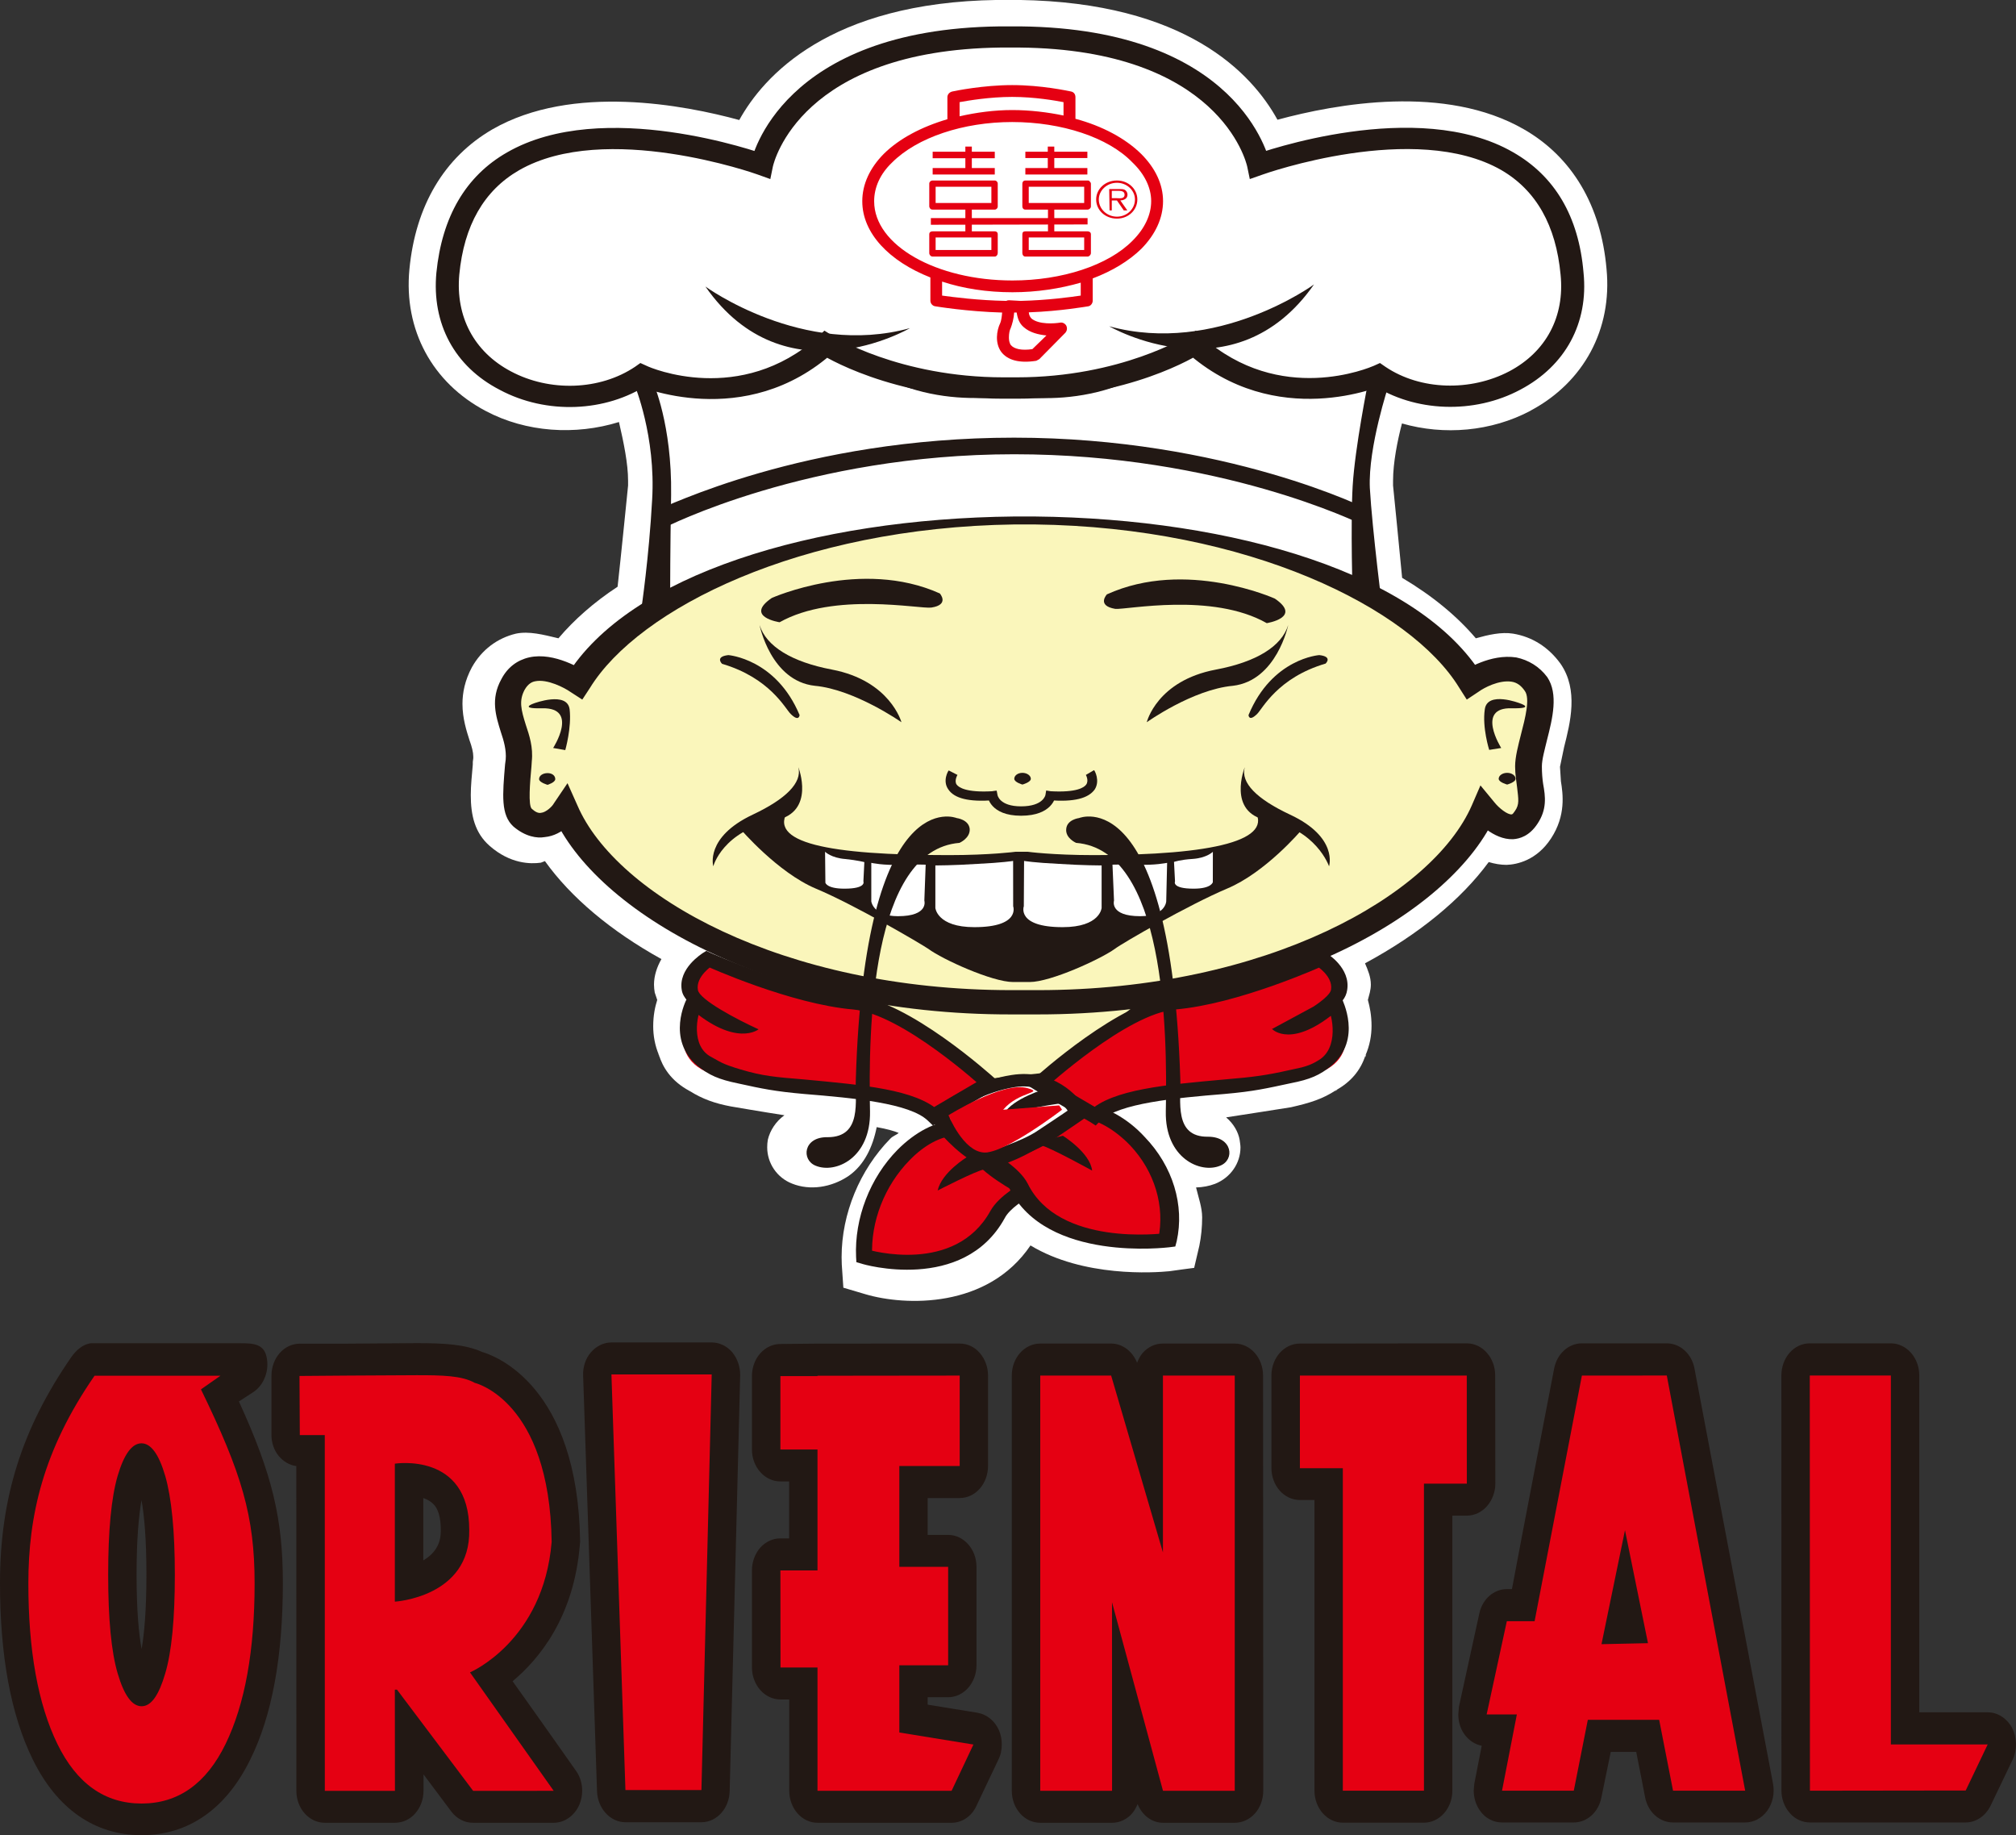 <?xml version="1.0" encoding="UTF-8"?>
<svg xmlns="http://www.w3.org/2000/svg" xmlns:xlink="http://www.w3.org/1999/xlink" width="148.59pt" height="135.23pt" viewBox="0 0 148.59 135.23" version="1.1">
<rect x="0" y="0" width="148.59" height="135.23" fill="#333333" stroke="none"/>
<defs>
<clipPath id="clip1">
  <path d="M 0 98 L 21 98 L 21 135.23 L 0 135.23 Z M 0 98 "/>
</clipPath>
<clipPath id="clip2">
  <path d="M 131 98 L 148.59 98 L 148.59 135 L 131 135 Z M 131 98 "/>
</clipPath>
</defs>
<g id="surface1">
<g clip-path="url(#clip1)" clip-rule="nonzero">
<path style=" stroke:none;fill-rule:nonzero;fill:rgb(13.3%,9.399%,8.199%);fill-opacity:1;" d="M 10.43 110.539 C 10.629 111.664 10.793 113.383 10.793 116.031 C 10.793 118.695 10.629 120.406 10.438 121.516 C 10.234 120.406 10.066 118.695 10.066 116.031 C 10.066 113.383 10.234 111.664 10.43 110.539 M 18.668 102.582 C 19.316 102.156 19.707 101.363 19.707 100.543 C 19.707 100.316 19.676 100.066 19.609 99.84 C 19.324 98.875 18.285 98.996 17.41 98.98 L 6.727 98.98 C 6.137 99.027 5.602 99.496 5.242 100.02 C 1.605 105.289 0 110.414 0 116.652 C 0 122.02 0.805 126.375 2.406 129.633 C 4.195 133.293 6.977 135.23 10.438 135.23 C 13.895 135.23 16.676 133.293 18.461 129.625 C 20.062 126.391 20.848 122.023 20.848 116.652 C 20.848 111.969 20.094 108.691 17.609 103.27 C 18.102 102.945 18.668 102.582 18.668 102.582 "/>
</g>
<path style=" stroke:none;fill-rule:nonzero;fill:rgb(13.3%,9.399%,8.199%);fill-opacity:1;" d="M 91.008 99.004 L 85.715 99.004 C 85.148 99.004 84.629 99.238 84.219 99.695 C 84.055 99.891 83.91 100.152 83.812 100.418 C 83.469 99.574 82.738 99.004 81.898 99.004 L 76.672 99.004 C 75.5 99.004 74.574 100.066 74.574 101.359 L 74.574 131.953 C 74.574 133.262 75.5 134.316 76.672 134.316 L 81.965 134.316 C 82.516 134.316 83.051 134.074 83.441 133.629 C 83.613 133.422 83.742 133.195 83.848 132.941 C 84.184 133.762 84.895 134.316 85.719 134.316 L 91.008 134.316 C 91.559 134.316 92.098 134.074 92.496 133.629 C 92.891 133.191 93.109 132.574 93.109 131.953 L 93.094 101.359 C 93.094 100.066 92.168 99.004 91.008 99.004 "/>
<path style=" stroke:none;fill-rule:nonzero;fill:rgb(13.3%,9.399%,8.199%);fill-opacity:1;" d="M 108.113 111.684 C 108.664 111.684 109.203 111.434 109.594 110.992 C 109.992 110.535 110.215 109.941 110.215 109.316 L 110.203 101.355 C 110.203 100.047 109.262 98.988 108.109 98.988 L 95.809 99.004 C 94.641 99.004 93.711 100.066 93.711 101.359 L 93.711 108.168 C 93.711 109.477 94.641 110.531 95.809 110.531 L 96.883 110.531 L 96.883 131.949 C 96.883 133.25 97.824 134.309 98.973 134.309 L 104.953 134.309 C 105.512 134.309 106.035 134.059 106.434 133.617 C 106.828 133.16 107.047 132.574 107.047 131.949 L 107.047 111.684 "/>
<g clip-path="url(#clip2)" clip-rule="nonzero">
<path style=" stroke:none;fill-rule:nonzero;fill:rgb(13.3%,9.399%,8.199%);fill-opacity:1;" d="M 148.301 127.32 C 147.91 126.609 147.234 126.176 146.5 126.176 L 141.461 126.176 L 141.461 101.344 C 141.461 100.047 140.516 98.988 139.367 98.988 L 133.391 98.988 C 132.832 98.988 132.297 99.23 131.902 99.684 C 131.516 100.125 131.297 100.727 131.297 101.355 L 131.301 131.938 C 131.301 132.566 131.523 133.164 131.934 133.617 C 132.312 134.051 132.852 134.293 133.402 134.293 L 144.883 134.293 C 145.641 134.293 146.355 133.809 146.719 133.051 L 148.348 129.656 C 148.691 128.926 148.664 128.039 148.301 127.32 "/>
</g>
<path style=" stroke:none;fill-rule:nonzero;fill:rgb(13.3%,9.399%,8.199%);fill-opacity:1;" d="M 52.457 98.922 L 45.066 98.922 C 44.508 98.922 43.953 99.184 43.551 99.652 C 43.16 100.105 42.957 100.727 42.98 101.363 L 44.004 131.996 C 44.051 133.262 44.98 134.277 46.098 134.277 L 51.699 134.277 C 52.828 134.277 53.762 133.25 53.781 131.965 L 54.555 101.336 C 54.562 100.711 54.344 100.086 53.953 99.625 C 53.555 99.176 53.016 98.922 52.457 98.922 "/>
<path style=" stroke:none;fill-rule:nonzero;fill:rgb(13.3%,9.399%,8.199%);fill-opacity:1;" d="M 72.055 126.211 C 72.055 126.211 69.992 125.879 68.375 125.613 L 68.375 125.066 L 69.883 125.066 C 71.027 125.066 71.973 124.016 71.973 122.703 L 71.973 115.457 C 71.973 114.156 71.027 113.102 69.883 113.102 L 68.375 113.102 L 68.375 110.387 L 70.734 110.387 C 71.898 110.387 72.824 109.332 72.824 108.012 L 72.824 101.359 C 72.824 100.746 72.605 100.145 72.211 99.695 C 71.824 99.238 71.289 99.004 70.734 99.004 L 60.254 99.008 L 57.52 99.035 C 56.363 99.035 55.422 100.086 55.422 101.402 L 55.422 106.809 C 55.422 108.109 56.363 109.164 57.52 109.164 L 58.164 109.164 L 58.164 113.359 L 57.52 113.359 C 56.957 113.359 56.438 113.602 56.039 114.039 C 55.645 114.488 55.422 115.094 55.422 115.715 L 55.422 122.875 C 55.43 124.172 56.363 125.23 57.523 125.23 L 58.172 125.23 L 58.172 131.953 C 58.172 133.262 59.109 134.316 60.254 134.316 L 70.137 134.316 C 70.91 134.316 71.625 133.84 71.973 133.059 L 73.59 129.656 C 73.762 129.32 73.836 128.938 73.836 128.543 C 73.836 128.184 73.773 127.82 73.621 127.48 C 73.32 126.805 72.73 126.328 72.055 126.211 "/>
<path style=" stroke:none;fill-rule:nonzero;fill:rgb(13.3%,9.399%,8.199%);fill-opacity:1;" d="M 124.895 100.859 C 124.703 99.766 123.832 98.988 122.852 98.988 L 116.578 98.988 C 115.605 98.992 114.75 99.766 114.547 100.855 C 114.547 100.855 111.992 114.094 111.438 117.098 L 111.066 117.098 C 110.098 117.098 109.262 117.836 109.035 118.887 L 107.531 125.766 L 107.484 126.328 C 107.484 126.84 107.629 127.359 107.918 127.773 C 108.242 128.238 108.703 128.539 109.211 128.641 C 108.938 130.047 108.664 131.438 108.664 131.438 L 108.621 131.938 C 108.621 132.473 108.781 133 109.082 133.422 C 109.469 133.984 110.078 134.293 110.707 134.293 L 115.996 134.293 C 116.969 134.293 117.82 133.543 118.031 132.453 C 118.031 132.453 118.402 130.629 118.723 129.09 L 120.598 129.09 C 120.906 130.629 121.254 132.445 121.254 132.445 C 121.465 133.527 122.316 134.293 123.312 134.293 L 128.629 134.293 C 129.25 134.293 129.859 133.984 130.262 133.422 C 130.66 132.867 130.809 132.148 130.684 131.449 "/>
<path style=" stroke:none;fill-rule:nonzero;fill:rgb(13.3%,9.399%,8.199%);fill-opacity:1;" d="M 32.488 112.84 C 32.488 113.914 31.898 114.57 31.199 114.984 L 31.199 110.387 C 31.469 110.484 31.723 110.609 31.93 110.82 C 32.062 110.949 32.488 111.375 32.488 112.723 Z M 37.781 123.887 C 39.766 122.23 42.309 119.129 42.738 113.82 L 42.758 113.613 L 42.758 113.57 C 42.586 102.062 36.457 99.891 35.523 99.617 C 34.277 99.059 32.73 98.973 30.711 98.973 L 25.48 99.012 L 22.098 99.012 C 20.938 99.012 20.008 100.066 20.008 101.375 L 20.008 105.742 C 20.008 106.938 20.809 107.883 21.84 108.035 C 21.84 111.875 21.844 131.961 21.844 131.961 C 21.844 133.262 22.777 134.316 23.941 134.316 L 29.109 134.316 C 29.668 134.316 30.207 134.078 30.594 133.637 C 30.992 133.195 31.215 132.59 31.215 131.961 L 31.215 130.75 C 32.168 132.02 33.27 133.496 33.27 133.496 C 33.668 134.02 34.258 134.324 34.875 134.316 L 40.812 134.316 C 41.617 134.316 42.348 133.793 42.703 132.98 C 42.84 132.652 42.91 132.309 42.91 131.961 C 42.91 131.43 42.758 130.902 42.449 130.48 C 42.449 130.48 39.512 126.305 37.781 123.887 "/>
<path style=" stroke:none;fill-rule:nonzero;fill:rgb(89.799%,0%,7.1%);fill-opacity:1;" d="M 16.246 101.375 L 6.969 101.375 C 3.164 106.871 2.09 111.719 2.09 116.672 C 2.09 121.633 2.801 125.57 4.227 128.504 C 5.652 131.422 7.719 132.898 10.438 132.898 C 13.141 132.898 15.211 131.422 16.629 128.504 C 18.055 125.57 18.766 121.633 18.766 116.672 C 18.766 111.711 17.82 108.57 14.812 102.379 Z M 8.676 123.32 C 8.203 121.73 7.973 119.293 7.973 116.031 C 7.973 112.789 8.203 110.355 8.672 108.75 C 9.145 107.152 9.73 106.355 10.43 106.355 C 11.121 106.355 11.707 107.152 12.176 108.75 C 12.641 110.355 12.887 112.789 12.887 116.031 C 12.887 119.293 12.652 121.73 12.176 123.32 C 11.707 124.918 11.145 125.73 10.438 125.73 C 9.73 125.73 9.145 124.918 8.676 123.32 "/>
<path style=" stroke:none;fill-rule:nonzero;fill:rgb(89.799%,0%,7.1%);fill-opacity:1;" d="M 81.961 118.066 L 81.965 131.961 L 76.672 131.961 L 76.672 101.363 L 81.898 101.363 L 85.715 114.395 L 85.715 101.363 L 91.008 101.363 L 91.008 131.961 L 85.719 131.961 "/>
<path style=" stroke:none;fill-rule:nonzero;fill:rgb(89.799%,0%,7.1%);fill-opacity:1;" d="M 98.973 131.953 L 98.973 108.188 L 95.809 108.188 L 95.809 101.363 L 108.109 101.363 L 108.113 109.328 L 104.953 109.328 L 104.953 131.953 "/>
<path style=" stroke:none;fill-rule:nonzero;fill:rgb(89.799%,0%,7.1%);fill-opacity:1;" d="M 146.504 128.543 L 144.883 131.938 L 133.402 131.953 L 133.391 101.359 L 139.367 101.359 L 139.367 128.543 "/>
<path style=" stroke:none;fill-rule:nonzero;fill:rgb(89.799%,0%,7.1%);fill-opacity:1;" d="M 52.457 101.277 L 51.699 131.906 L 46.098 131.906 L 45.066 101.277 Z M 52.457 101.277 "/>
<path style=" stroke:none;fill-rule:nonzero;fill:rgb(89.799%,0%,7.1%);fill-opacity:1;" d="M 66.285 127.664 L 66.285 122.711 L 69.883 122.711 L 69.883 115.457 L 66.285 115.457 L 66.285 108.027 L 70.734 108.027 L 70.734 101.363 L 60.254 101.375 L 60.254 101.402 L 57.52 101.402 L 57.52 106.809 L 60.254 106.809 L 60.254 115.723 L 57.52 115.723 L 57.527 122.875 L 60.254 122.875 L 60.254 131.961 L 70.137 131.961 L 71.746 128.551 "/>
<path style=" stroke:none;fill-rule:nonzero;fill:rgb(89.799%,0%,7.1%);fill-opacity:1;" d="M 118.039 121.156 L 119.77 112.758 L 121.465 121.082 Z M 122.852 101.359 L 116.594 101.363 L 113.109 119.461 L 111.062 119.461 L 109.574 126.332 L 111.801 126.332 L 110.707 131.953 L 115.996 131.953 L 117.031 126.73 L 122.289 126.73 L 123.312 131.953 L 128.629 131.953 "/>
<path style=" stroke:none;fill-rule:nonzero;fill:rgb(89.799%,0%,7.1%);fill-opacity:1;" d="M 29.102 118.023 L 29.102 107.855 C 29.102 107.855 34.586 106.977 34.586 112.73 C 34.688 117.688 29.102 118.023 29.102 118.023 M 34.641 123.234 C 34.641 123.234 40.051 120.945 40.66 113.617 C 40.512 103.176 34.996 101.902 34.996 101.902 C 34.039 101.359 32.559 101.336 30.707 101.336 L 25.707 101.363 L 22.074 101.391 L 22.098 105.75 L 23.938 105.75 L 23.941 131.965 L 29.109 131.965 L 29.102 124.508 L 29.262 124.508 L 34.875 131.965 L 40.809 131.961 "/>
<path style=" stroke:none;fill-rule:nonzero;fill:rgb(100%,100%,100%);fill-opacity:1;" d="M 111.516 46.691 C 110.66 46.555 109.703 46.773 108.777 47.035 C 107.398 45.41 105.582 43.906 103.344 42.578 C 103.227 41.277 102.676 35.781 102.676 35.781 L 102.676 35.418 C 102.676 34.109 102.996 32.48 103.332 31.203 C 106.438 32.094 109.906 31.805 112.809 30.266 L 112.828 30.25 C 116.742 28.156 118.84 24.25 118.41 19.82 C 118 15.141 115.875 11.574 112.324 9.531 C 106.523 6.188 98.508 7.645 94.156 8.824 C 92.273 5.402 87.402 0.172 75.09 -0.004 L 73.52 -0.004 C 61.082 0.172 56.258 5.645 54.488 8.844 C 50.465 7.746 42.191 6.145 36.293 9.531 C 32.742 11.594 30.625 15.156 30.176 19.844 C 29.75 24.293 31.848 28.207 35.809 30.289 C 38.773 31.859 42.406 32.094 45.621 31.098 C 45.973 32.617 46.293 34.18 46.293 35.418 L 46.293 35.781 C 46.293 35.781 45.746 41.238 45.52 43.234 C 43.773 44.383 42.316 45.668 41.16 47.035 C 40.035 46.766 38.992 46.492 38.031 46.691 C 36.648 47.02 35.504 47.887 34.789 49.156 C 34.258 50.137 34.086 51.059 34.086 51.867 C 34.086 52.949 34.395 53.883 34.609 54.559 C 34.781 55.027 34.883 55.434 34.883 55.75 L 34.883 55.871 L 34.848 56.145 L 34.848 56.34 C 34.781 57.125 34.699 57.875 34.699 58.582 C 34.699 60.07 34.992 61.371 36.09 62.332 C 37.617 63.672 39.117 63.672 39.859 63.57 C 39.859 63.57 39.992 63.523 40.164 63.453 C 42.062 66.109 45.008 68.602 48.75 70.672 C 48.422 71.25 48.203 71.902 48.203 72.555 C 48.203 72.754 48.227 72.957 48.262 73.164 C 48.262 73.133 48.348 73.414 48.441 73.684 C 48.281 74.191 48.145 74.82 48.145 75.625 C 48.145 76.289 48.262 77.023 48.57 77.75 C 48.828 78.578 49.414 79.645 50.848 80.402 C 51.773 80.98 52.691 81.309 53.852 81.527 C 53.852 81.527 56.332 81.953 57.816 82.18 C 57.172 82.645 56.754 83.312 56.594 83.98 C 56.559 84.172 56.547 84.367 56.547 84.547 C 56.547 85.699 57.254 86.777 58.375 87.215 C 59.695 87.746 61.273 87.508 62.547 86.652 C 63.699 85.848 64.328 84.516 64.617 83.055 C 65.391 83.195 65.875 83.332 66.238 83.484 C 66.066 83.641 65.809 83.703 65.617 83.91 C 63.375 86.199 62.031 89.422 62.031 92.629 C 62.031 92.832 62.043 93.008 62.043 93.172 C 62.043 93.188 62.16 94.887 62.16 94.887 L 63.781 95.367 C 66.715 96.238 72.797 96.441 75.953 91.773 C 79.852 94.133 85.074 93.785 86.199 93.672 C 86.258 93.656 88.016 93.426 88.016 93.426 L 88.398 91.797 C 88.539 91.102 88.605 90.391 88.605 89.703 C 88.605 88.977 88.336 88.25 88.156 87.5 C 88.648 87.488 89.133 87.395 89.555 87.234 C 90.699 86.777 91.43 85.719 91.43 84.547 C 91.43 84.391 91.391 84.172 91.367 83.988 C 91.27 83.422 90.93 82.809 90.371 82.336 C 91.008 82.246 95.152 81.59 95.152 81.59 C 96.559 81.27 97.496 80.98 98.477 80.328 C 99.562 79.73 100.281 78.871 100.629 77.797 C 100.965 77.039 101.09 76.289 101.09 75.602 C 101.09 74.82 100.965 74.211 100.82 73.684 C 100.887 73.434 100.965 73.133 100.965 73.133 C 101.008 72.957 101.039 72.738 101.039 72.555 C 101.039 71.992 100.828 71.496 100.609 70.984 C 104.586 68.836 107.688 66.293 109.727 63.523 C 110.16 63.652 110.598 63.73 111.035 63.73 C 111.805 63.707 113.266 63.398 114.32 61.781 C 115.43 60.086 115.195 58.5 115.047 57.562 L 114.98 56.504 L 115.285 55.043 C 115.73 53.277 116.363 50.848 115.023 48.914 C 114.141 47.688 112.93 46.922 111.516 46.691 "/>
<path style=" stroke:none;fill-rule:nonzero;fill:rgb(100%,100%,100%);fill-opacity:1;" d="M 100.707 77.684 C 100.691 77.734 100.629 77.75 100.629 77.797 C 100.609 77.844 100.629 77.883 100.609 77.938 "/>
<path style=" stroke:none;fill-rule:nonzero;fill:rgb(100%,100%,100%);fill-opacity:1;" d="M 98.621 80.262 C 98.574 80.301 98.508 80.301 98.477 80.328 C 98.43 80.352 98.43 80.352 98.406 80.402 "/>
<path style=" stroke:none;fill-rule:nonzero;fill:rgb(100%,100%,100%);fill-opacity:1;" d="M 48.621 77.883 C 48.57 77.844 48.578 77.797 48.57 77.75 C 48.555 77.707 48.512 77.648 48.492 77.602 "/>
<path style=" stroke:none;fill-rule:nonzero;fill:rgb(100%,100%,100%);fill-opacity:1;" d="M 50.902 80.434 C 50.855 80.418 50.855 80.418 50.848 80.402 C 50.793 80.352 50.762 80.352 50.684 80.301 "/>
<path style=" stroke:none;fill-rule:nonzero;fill:rgb(13.3%,9.399%,8.199%);fill-opacity:1;" d="M 74.188 28.375 L 74.043 29.059 C 74.102 29.07 81.363 30.738 86.703 25.797 L 86.184 25.277 C 81.172 29.934 74.258 28.398 74.188 28.375 "/>
<path style=" stroke:none;fill-rule:nonzero;fill:rgb(13.3%,9.399%,8.199%);fill-opacity:1;" d="M 62.234 25.797 C 67.551 30.738 74.816 29.059 74.867 29.035 L 74.746 28.371 C 74.66 28.375 67.762 29.934 62.738 25.277 "/>
<path style=" stroke:none;fill-rule:nonzero;fill:rgb(89.799%,0%,7.1%);fill-opacity:1;" d="M 70.125 83.238 C 67.094 83.312 63.238 87.699 63.453 92.742 C 63.453 92.742 70.398 94.812 73.293 89.621 C 73.863 88.551 75.43 87.746 75.43 87.746 C 75.43 87.746 73.238 86.621 72.152 85.492 C 71.145 84.391 70.125 83.238 70.125 83.238 "/>
<path style=" stroke:none;fill-rule:nonzero;fill:rgb(13.3%,9.399%,8.199%);fill-opacity:1;" d="M 70.797 82.754 L 70.609 82.574 L 70.344 82.574 C 68.988 82.613 67.469 83.406 66.16 84.719 C 64.121 86.785 62.969 89.773 63.098 92.625 L 63.121 93.008 L 63.504 93.117 C 63.578 93.164 70.996 95.305 74.047 89.773 C 74.414 89.043 75.574 88.344 75.969 88.141 L 76.969 87.641 L 75.969 87.141 C 75.953 87.121 73.824 86.043 72.848 85.012 C 71.828 83.91 70.816 82.754 70.797 82.754 M 69.918 83.516 C 69.918 83.523 70.969 84.648 72 85.754 C 73.07 86.938 75.312 88.082 75.426 88.141 L 75.426 87.141 C 75.352 87.172 73.652 88.062 73 89.227 C 70.398 93.945 64.125 92.137 63.879 92.059 L 64.285 92.578 C 64.16 90.016 65.203 87.371 67.043 85.492 C 68.105 84.391 69.336 83.727 70.371 83.691 "/>
<path style=" stroke:none;fill-rule:nonzero;fill:rgb(13.3%,9.399%,8.199%);fill-opacity:1;" d="M 71.293 85.25 C 71.293 85.25 69.414 86.375 69.109 87.727 C 69.109 87.727 71.953 86.258 72.551 86.168 C 73.129 86.043 71.293 85.25 71.293 85.25 "/>
<path style=" stroke:none;fill-rule:nonzero;fill:rgb(89.799%,0%,7.1%);fill-opacity:1;" d="M 80.031 81.965 C 83.516 82.375 87.344 86.871 86.301 91.516 C 86.301 91.516 77.879 92.672 75.352 87.551 C 74.848 86.5 73.102 85.551 73.102 85.551 C 73.102 85.551 75.879 84.762 77.27 83.82 C 78.641 82.891 80.031 81.965 80.031 81.965 "/>
<path style=" stroke:none;fill-rule:nonzero;fill:rgb(13.3%,9.399%,8.199%);fill-opacity:1;" d="M 76.543 83.277 C 75.277 84.172 72.617 84.926 72.617 84.926 L 71.348 85.277 L 72.449 85.848 C 72.871 86.09 74.078 86.855 74.414 87.602 C 77.129 93.062 86.102 91.91 86.172 91.91 L 86.625 91.852 L 86.73 91.457 C 87.312 88.828 86.461 85.945 84.367 83.777 C 83.102 82.391 81.41 81.461 79.855 81.309 L 79.539 81.25 L 79.285 81.43 C 79.266 81.453 77.918 82.375 76.543 83.277 M 79.656 82.336 C 80.879 82.488 82.172 83.238 83.289 84.391 C 85.121 86.328 85.875 88.914 85.371 91.293 L 85.91 90.871 C 85.637 90.895 78.027 91.871 75.746 87.215 C 75.133 86.02 73.332 85.027 73.246 84.984 L 73.07 85.938 C 73.184 85.902 75.988 85.07 77.477 84.086 C 78.848 83.164 80.191 82.227 80.203 82.227 "/>
<path style=" stroke:none;fill-rule:nonzero;fill:rgb(13.3%,9.399%,8.199%);fill-opacity:1;" d="M 78.34 83.691 C 78.34 83.691 80.348 84.938 80.496 86.258 C 80.496 86.258 77.402 84.551 76.723 84.391 C 76.09 84.215 78.34 83.691 78.34 83.691 "/>
<path style=" stroke:none;fill-rule:nonzero;fill:rgb(13.3%,9.399%,8.199%);fill-opacity:1;" d="M 77.105 80.223 C 77.105 80.223 74.66 80.91 73.973 82.094 C 73.973 82.094 77.613 81.309 78.32 81.309 C 79.016 81.309 77.105 80.223 77.105 80.223 "/>
<path style=" stroke:none;fill-rule:nonzero;fill:rgb(13.3%,9.399%,8.199%);fill-opacity:1;" d="M 48.895 38.922 C 49.02 38.852 59.547 33.473 74.746 33.473 C 89.934 33.473 100.242 38.59 100.371 38.641 L 100.965 37.605 C 100.887 37.535 90.293 32.25 74.746 32.25 C 59.203 32.25 49.07 37.395 48.324 37.605 "/>
<path style=" stroke:none;fill-rule:nonzero;fill:rgb(100%,100%,100%);fill-opacity:1;" d="M 75.203 2.48 C 90.824 2.688 92.758 11.902 92.758 11.902 C 92.758 11.902 114.352 4.082 115.875 19.922 C 116.645 27.906 107.242 31.172 101.613 27.434 C 101.613 27.434 94.285 30.777 88.016 25.152 C 88.016 25.152 83.016 28.355 74.934 28.355 L 73.973 28.355 C 65.867 28.355 60.859 25.152 60.859 25.152 C 54.645 30.777 47.281 27.434 47.281 27.434 C 41.688 31.172 32.27 27.918 33.004 19.949 C 34.516 4.098 56.141 11.902 56.141 11.902 C 56.141 11.902 58.105 2.688 73.723 2.48 "/>
<path style=" stroke:none;fill-rule:nonzero;fill:rgb(13.3%,9.399%,8.199%);fill-opacity:1;" d="M 73.672 1.945 C 57.574 2.141 55.41 11.594 55.344 11.992 L 56.445 11.402 C 55.977 11.234 44.449 7.152 37.367 11.234 C 34.32 12.977 32.578 15.977 32.164 20.098 C 31.816 23.84 33.488 27 36.836 28.727 C 40.266 30.562 44.652 30.383 47.777 28.32 L 46.898 28.371 C 46.992 28.41 54.902 31.863 61.473 25.926 L 60.391 26.02 C 60.594 26.18 65.723 29.379 73.973 29.379 L 74.934 29.379 C 83.191 29.379 88.285 26.18 88.508 26.02 L 87.43 25.926 C 94.035 31.84 101.918 28.398 102 28.355 L 101.129 28.32 C 104.27 30.383 108.656 30.535 112.062 28.711 C 115.387 26.953 117.09 23.797 116.715 20.098 C 116.363 15.922 114.578 12.961 111.516 11.215 C 104.441 7.141 92.926 11.234 92.457 11.402 L 93.605 11.992 C 93.496 11.594 91.34 2.125 75.23 1.945 Z M 75.164 3.504 C 89.852 3.652 91.848 11.926 91.926 12.273 L 92.117 13.195 L 93.074 12.859 C 93.188 12.816 104.289 8.883 110.66 12.535 C 113.227 14.031 114.684 16.609 115.023 20.238 C 115.336 23.328 113.961 25.926 111.238 27.363 C 108.383 28.859 104.695 28.766 102.117 27.031 L 101.711 26.75 L 101.262 26.953 C 100.965 27.078 94.355 29.93 88.605 24.812 L 88.145 24.363 L 87.555 24.734 C 87.488 24.758 82.641 27.805 74.934 27.805 L 73.973 27.805 C 66.266 27.805 61.387 24.758 61.355 24.734 L 60.762 24.363 L 60.301 24.812 C 54.562 29.934 47.934 27.102 47.676 26.965 L 47.199 26.75 L 46.801 27.031 C 44.211 28.766 40.516 28.891 37.652 27.363 C 34.941 25.926 33.574 23.336 33.852 20.238 C 34.195 16.609 35.68 14.031 38.254 12.547 C 44.617 8.887 55.742 12.816 55.84 12.859 L 56.777 13.195 L 56.965 12.273 C 57.043 11.926 59.027 3.699 73.723 3.504 "/>
<path style=" stroke:none;fill-rule:nonzero;fill:rgb(13.3%,9.399%,8.199%);fill-opacity:1;" d="M 51.992 21.113 C 51.992 21.113 59.164 26.352 67.066 24.18 C 67.066 24.18 57.875 29.559 51.992 21.113 "/>
<path style=" stroke:none;fill-rule:nonzero;fill:rgb(13.3%,9.399%,8.199%);fill-opacity:1;" d="M 96.848 20.961 C 96.848 20.961 89.652 26.211 81.754 24.043 C 81.754 24.043 90.961 29.383 96.848 20.961 "/>
<path style=" stroke:none;fill-rule:nonzero;fill:rgb(13.3%,9.399%,8.199%);fill-opacity:1;" d="M 102.355 28.371 C 102.355 28.371 100.828 32.953 100.965 35.961 C 101.133 38.969 101.938 45.301 101.938 45.301 L 99.699 44.184 C 99.699 44.184 99.535 38.641 99.699 35.809 C 99.871 32.953 100.828 28.207 100.828 28.207 "/>
<path style=" stroke:none;fill-rule:nonzero;fill:rgb(89.799%,0%,7.1%);fill-opacity:1;" d="M 68.742 11.66 L 73.32 11.66 L 73.32 11.18 L 68.742 11.18 Z M 68.742 11.66 "/>
<path style=" stroke:none;fill-rule:nonzero;fill:rgb(89.799%,0%,7.1%);fill-opacity:1;" d="M 68.742 12.633 L 73.32 12.594 "/>
<path style=" stroke:none;fill-rule:nonzero;fill:rgb(89.799%,0%,7.1%);fill-opacity:1;" d="M 68.742 12.859 L 73.32 12.859 L 73.32 12.383 L 68.742 12.383 Z M 68.742 12.859 "/>
<path style=" stroke:none;fill-rule:nonzero;fill:rgb(89.799%,0%,7.1%);fill-opacity:1;" d="M 71.152 12.535 L 71.629 12.535 L 71.629 10.801 L 71.152 10.801 Z M 71.152 12.535 "/>
<path style=" stroke:none;fill-rule:nonzero;fill:rgb(89.799%,0%,7.1%);fill-opacity:1;" d="M 71.152 17.418 L 71.629 17.418 L 71.629 15.211 L 71.152 15.211 Z M 71.152 17.418 "/>
<path style=" stroke:none;fill-rule:nonzero;fill:rgb(89.799%,0%,7.1%);fill-opacity:1;" d="M 73.07 14.957 L 68.961 14.957 L 68.961 13.762 L 73.07 13.762 Z M 68.742 13.301 C 68.598 13.301 68.492 13.406 68.492 13.535 L 68.492 15.211 C 68.492 15.277 68.539 15.336 68.574 15.391 C 68.598 15.414 68.66 15.445 68.742 15.445 L 73.32 15.445 C 73.441 15.445 73.539 15.336 73.539 15.211 L 73.539 13.535 C 73.539 13.406 73.441 13.301 73.32 13.301 "/>
<path style=" stroke:none;fill-rule:nonzero;fill:rgb(89.799%,0%,7.1%);fill-opacity:1;" d="M 73.07 18.422 L 68.961 18.422 L 68.961 17.496 L 73.07 17.496 Z M 68.742 17.047 C 68.598 17.047 68.492 17.113 68.492 17.266 L 68.492 18.648 C 68.492 18.777 68.598 18.906 68.742 18.906 L 73.32 18.906 C 73.441 18.906 73.539 18.777 73.539 18.648 L 73.539 17.266 C 73.539 17.113 73.441 17.047 73.32 17.047 "/>
<path style=" stroke:none;fill-rule:nonzero;fill:rgb(89.799%,0%,7.1%);fill-opacity:1;" d="M 75.574 11.645 L 80.145 11.645 L 80.145 11.18 L 75.574 11.18 Z M 75.574 11.645 "/>
<path style=" stroke:none;fill-rule:nonzero;fill:rgb(89.799%,0%,7.1%);fill-opacity:1;" d="M 75.574 12.859 L 80.145 12.859 L 80.145 12.383 L 75.574 12.383 Z M 75.574 12.859 "/>
<path style=" stroke:none;fill-rule:nonzero;fill:rgb(89.799%,0%,7.1%);fill-opacity:1;" d="M 77.227 12.535 L 77.707 12.535 L 77.707 10.801 L 77.227 10.801 Z M 77.227 12.535 "/>
<path style=" stroke:none;fill-rule:nonzero;fill:rgb(89.799%,0%,7.1%);fill-opacity:1;" d="M 77.242 17.418 L 77.707 17.418 L 77.707 15.211 L 77.242 15.211 Z M 77.242 17.418 "/>
<path style=" stroke:none;fill-rule:nonzero;fill:rgb(89.799%,0%,7.1%);fill-opacity:1;" d="M 79.91 14.957 L 75.824 14.957 L 75.824 13.762 L 79.91 13.762 Z M 80.16 13.301 L 75.574 13.301 C 75.43 13.301 75.352 13.406 75.352 13.535 L 75.352 15.211 C 75.352 15.336 75.43 15.445 75.574 15.445 L 80.16 15.445 C 80.285 15.445 80.406 15.336 80.406 15.211 L 80.406 13.535 C 80.406 13.469 80.359 13.406 80.297 13.352 C 80.285 13.301 80.203 13.301 80.16 13.301 "/>
<path style=" stroke:none;fill-rule:nonzero;fill:rgb(89.799%,0%,7.1%);fill-opacity:1;" d="M 79.91 18.422 L 75.824 18.422 L 75.824 17.496 L 79.91 17.496 Z M 75.574 17.047 C 75.43 17.047 75.352 17.113 75.352 17.266 L 75.352 18.648 C 75.352 18.777 75.43 18.906 75.574 18.906 L 80.16 18.906 C 80.285 18.906 80.406 18.777 80.406 18.648 L 80.406 17.266 C 80.406 17.113 80.285 17.047 80.16 17.047 "/>
<path style=" stroke:none;fill-rule:nonzero;fill:rgb(89.799%,0%,7.1%);fill-opacity:1;" d="M 80.16 16.301 L 68.609 16.328 "/>
<path style=" stroke:none;fill-rule:nonzero;fill:rgb(89.799%,0%,7.1%);fill-opacity:1;" d="M 68.609 16.07 L 68.609 16.562 L 80.16 16.539 L 80.16 16.07 Z M 68.609 16.07 "/>
<path style=" stroke:none;fill-rule:nonzero;fill:rgb(89.799%,0%,7.1%);fill-opacity:1;" d="M 74.625 20.668 C 69.004 20.668 64.43 18.074 64.43 14.836 L 64.43 14.82 C 64.43 13.82 64.867 12.816 65.75 11.977 C 67.59 10.129 70.996 8.992 74.602 8.992 C 78.262 8.992 81.684 10.129 83.449 11.953 C 84.355 12.816 84.848 13.82 84.848 14.82 C 84.848 15.836 84.367 16.844 83.484 17.727 C 81.684 19.559 78.262 20.668 74.625 20.668 M 74.602 7.141 C 76.262 7.141 77.793 7.414 78.387 7.527 L 78.387 8.512 C 77.219 8.27 75.914 8.109 74.602 8.109 C 73.289 8.109 71.953 8.289 70.727 8.57 L 70.727 7.527 C 71.348 7.414 72.941 7.141 74.602 7.141 M 75.23 22.172 C 74.953 22.156 74.379 22.125 74.379 22.125 C 74.277 22.125 74.234 22.137 74.168 22.172 C 72.09 22.137 70.207 21.887 69.438 21.781 L 69.438 20.75 C 70.996 21.266 72.762 21.535 74.625 21.535 C 76.418 21.535 78.141 21.266 79.656 20.828 L 79.656 21.781 C 78.945 21.887 77.219 22.125 75.23 22.172 M 74.363 24.863 C 74.363 24.578 74.414 24.32 74.492 24.184 C 74.602 23.906 74.723 23.461 74.75 23.031 L 74.934 23.031 C 75.004 23.473 75.133 23.84 75.461 24.113 C 75.914 24.512 76.539 24.66 77.129 24.719 C 76.758 25.074 76.156 25.664 76.09 25.727 C 75.312 25.84 74.75 25.727 74.492 25.414 C 74.379 25.234 74.363 25.02 74.363 24.863 M 85.723 14.82 C 85.723 13.586 85.156 12.383 84.109 11.34 C 82.949 10.199 81.25 9.285 79.266 8.754 L 79.266 7.164 C 79.266 6.949 79.152 6.789 78.945 6.742 C 78.691 6.695 76.777 6.27 74.602 6.27 C 72.48 6.27 70.398 6.695 70.191 6.742 C 69.988 6.789 69.828 6.949 69.828 7.164 L 69.828 8.785 C 67.898 9.355 66.266 10.223 65.137 11.34 C 64.105 12.383 63.555 13.586 63.555 14.82 L 63.555 14.836 C 63.555 17.184 65.543 19.254 68.574 20.445 L 68.574 22.156 C 68.574 22.367 68.742 22.559 68.961 22.574 C 68.961 22.574 71.277 22.961 73.863 23.031 C 73.84 23.355 73.785 23.672 73.73 23.789 C 73.441 24.379 73.332 25.285 73.793 25.926 C 74.258 26.539 75.125 26.785 76.379 26.586 L 76.602 26.465 L 78.531 24.512 C 78.641 24.379 78.68 24.184 78.59 23.996 C 78.5 23.84 78.32 23.742 78.141 23.773 C 77.742 23.84 76.578 23.934 76.027 23.473 C 75.914 23.355 75.84 23.203 75.828 23.016 C 78.191 22.93 80.16 22.574 80.191 22.574 C 80.375 22.559 80.539 22.367 80.539 22.156 L 80.539 20.516 C 81.984 19.969 83.203 19.23 84.121 18.336 C 85.156 17.285 85.723 16.074 85.723 14.82 "/>
<path style=" stroke:none;fill-rule:nonzero;fill:rgb(89.799%,0%,7.1%);fill-opacity:1;" d="M 81.945 14.602 L 81.945 14.062 L 82.445 14.062 C 82.641 14.062 82.887 14.094 82.887 14.344 C 82.887 14.68 82.516 14.602 82.285 14.602 Z M 82.574 14.77 C 82.855 14.754 83.102 14.633 83.102 14.344 C 83.102 14.199 83.031 14.078 82.914 13.992 C 82.797 13.93 82.637 13.93 82.496 13.93 L 81.754 13.93 L 81.781 15.504 L 81.945 15.504 L 81.945 14.77 L 82.324 14.77 L 82.828 15.504 L 83.09 15.504 Z M 82.324 16.109 C 83.172 16.109 83.828 15.48 83.828 14.699 C 83.828 13.93 83.172 13.301 82.324 13.301 C 81.453 13.301 80.793 13.93 80.793 14.699 C 80.793 15.48 81.453 16.109 82.324 16.109 M 82.324 15.965 C 81.586 15.965 80.988 15.398 80.988 14.699 C 80.988 14.031 81.586 13.469 82.324 13.469 C 83.062 13.469 83.652 14.031 83.652 14.699 C 83.652 15.398 83.062 15.965 82.324 15.965 "/>
<path style=" stroke:none;fill-rule:nonzero;fill:rgb(13.3%,9.399%,8.199%);fill-opacity:1;" d="M 46.773 28.371 C 46.773 28.371 48.348 32.148 48.066 36.824 C 47.836 41.066 47.273 44.852 47.273 44.852 L 49.395 43.449 C 49.395 43.449 49.395 40.535 49.465 36.469 C 49.535 31.277 48.145 28.207 48.145 28.207 "/>
<path style=" stroke:none;fill-rule:nonzero;fill:rgb(98%,96.1%,73.299%);fill-opacity:1;" d="M 64.762 73.105 C 64.762 73.105 80.883 74.469 85.094 73.234 C 85.094 73.234 77.801 79.18 77.164 79.281 C 77.164 79.281 73.445 79.664 73.016 79.73 C 73.016 79.73 65.527 74.285 65.016 74.258 C 64.516 74.219 64.762 73.105 64.762 73.105 "/>
<path style="fill:none;stroke-width:4.86;stroke-linecap:butt;stroke-linejoin:miter;stroke:rgb(13.3%,9.399%,8.199%);stroke-opacity:1;stroke-miterlimit:4;" d="M 647.617 621.245 C 647.617 621.245 808.828 607.612 850.938 619.956 C 850.938 619.956 778.008 560.503 771.641 559.487 C 771.641 559.487 734.453 555.659 730.156 554.995 C 730.156 554.995 655.273 609.448 650.156 609.722 C 645.156 610.112 647.617 621.245 647.617 621.245 Z M 647.617 621.245 " transform="matrix(0.1,0,0,-0.1,0,135.23)"/>
<path style=" stroke:none;fill-rule:nonzero;fill:rgb(89.799%,0%,7.1%);fill-opacity:1;" d="M 51.152 73.871 C 51.152 73.871 48.363 78.27 53.164 79.332 C 57.938 80.367 66.457 79.965 68.816 82.227 L 72.918 79.836 C 72.918 79.836 66.77 74.211 62.887 73.871 C 58.34 73.488 52.184 70.676 52.184 70.676 C 52.184 70.676 48.203 73.07 53.762 75.586 "/>
<path style=" stroke:none;fill-rule:nonzero;fill:rgb(13.3%,9.399%,8.199%);fill-opacity:1;" d="M 55.91 75.848 C 54.332 75.129 51.555 73.672 51.438 72.945 C 51.266 71.945 52.516 71.141 52.516 71.141 L 51.953 71.141 C 52.191 71.25 58.281 73.992 62.887 74.387 C 66.496 74.707 72.418 80.133 72.48 80.184 L 72.555 79.402 L 68.465 81.801 L 69.25 81.906 C 67.535 80.262 63.527 79.945 59.277 79.543 C 57.141 79.367 56.234 79.297 54.586 78.805 C 53.148 78.379 53.051 78.215 52.422 77.883 C 50.902 77.102 51.363 74.75 51.715 74.191 L 50.848 74.27 C 54.254 77.207 55.91 75.848 55.91 75.848 M 50.633 73.578 C 50.566 73.684 49.09 76.57 51.402 78.531 C 52.254 79.23 52.98 79.543 54.406 79.836 C 56.168 80.223 57.074 80.418 59.277 80.613 C 62.938 80.91 67.043 81.293 68.383 82.574 L 68.762 82.938 L 69.18 82.676 L 73.289 80.301 L 73.84 79.965 L 73.332 79.473 C 73.066 79.242 66.965 73.719 62.887 73.34 C 58.527 72.957 52.465 70.254 52.352 70.203 L 52.059 70.066 L 51.785 70.238 C 51.727 70.289 49.973 71.367 50.25 72.957 C 50.422 74.113 52.496 75.059 54.539 75.98 L 54.121 75.172 L 51.508 73.449 L 50.965 73.09 "/>
<path style=" stroke:none;fill-rule:nonzero;fill:rgb(89.799%,0%,7.1%);fill-opacity:1;" d="M 98.379 73.871 C 98.379 73.871 101.176 78.246 96.379 79.297 C 91.594 80.367 83.09 79.965 80.699 82.227 L 76.625 79.836 C 76.625 79.836 82.723 74.211 86.613 73.871 C 91.188 73.449 97.367 70.672 97.367 70.672 C 97.367 70.672 101.305 73.07 95.754 75.586 "/>
<path style=" stroke:none;fill-rule:nonzero;fill:rgb(13.3%,9.399%,8.199%);fill-opacity:1;" d="M 98.66 74.387 L 97.844 74.211 C 98.211 74.766 98.715 77.246 97.168 78.137 C 96.531 78.531 96.105 78.633 95.043 78.852 C 93.367 79.23 92.398 79.367 90.246 79.543 C 86.008 79.926 81.984 80.262 80.285 81.883 L 81.09 81.801 L 77.008 79.402 L 77.027 80.184 C 77.121 80.133 83.031 74.707 86.617 74.387 C 91.27 73.992 97.344 71.25 97.586 71.141 L 96.992 71.141 C 96.992 71.141 98.266 71.914 98.105 72.926 C 97.988 73.652 95.34 75.129 93.781 75.844 C 93.781 75.844 95.23 77.355 98.66 74.387 M 98.715 72.887 L 97.105 74.016 L 93.719 75.844 L 95.844 75.582 C 97.844 74.637 99.125 74.098 99.293 72.957 C 99.562 71.34 97.84 70.273 97.746 70.219 L 97.469 70.066 L 97.137 70.203 C 97.07 70.238 91.008 72.957 86.617 73.34 C 82.574 73.719 76.48 79.242 76.211 79.473 L 75.723 79.965 L 76.262 80.301 L 80.348 82.676 L 80.758 82.938 L 81.117 82.574 C 82.496 81.293 86.598 80.91 90.246 80.613 C 92.457 80.418 93.352 80.199 95.129 79.82 C 96.559 79.543 97.277 79.23 98.129 78.531 C 100.438 76.57 98.922 73.684 98.906 73.57 "/>
<path style=" stroke:none;fill-rule:nonzero;fill:rgb(13.3%,9.399%,8.199%);fill-opacity:1;" d="M 72.871 85.07 L 72.945 85.07 C 72.137 84.926 69.828 82.723 70.02 82.18 C 70.02 82.18 70.02 82.215 69.988 82.227 C 70.582 81.648 72.676 80.434 74.816 80.105 C 77.52 79.691 78.824 82.039 78.887 82.129 L 79.031 81.648 C 77.336 82.938 74.211 85.012 72.871 85.07 M 80.09 81.801 C 79.48 80.695 77.602 78.738 74.559 79.215 C 72.172 79.578 69.75 80.91 68.961 81.699 C 68.574 82.059 68.684 82.676 69.293 83.484 C 69.863 84.172 71.723 86.043 72.973 85.98 C 75.23 85.863 79.48 82.645 79.969 82.277 L 80.203 82.059 "/>
<path style=" stroke:none;fill-rule:nonzero;fill:rgb(98%,96.1%,73.299%);fill-opacity:1;" d="M 42.57 50.27 L 49.664 43.691 L 56.5 41.238 L 62.832 39.309 C 62.832 39.309 67.934 38.578 69.75 38.445 C 69.75 38.445 82.453 37.676 91.078 39.926 C 91.078 39.926 103.883 43.684 107.578 49.449 L 108.41 50.5 C 108.41 50.5 109.867 48.645 111.277 49.211 C 111.277 49.211 113.148 49.496 113.332 51.168 C 113.332 51.168 112.066 55.648 112.352 57.41 C 112.352 57.41 113.566 61.273 110.664 60.605 C 110.664 60.605 109.582 59.645 109.398 59.465 C 109.398 59.465 101.535 74.723 75.98 73.82 C 75.98 73.82 48.402 73.082 42.035 60.285 C 42.035 60.285 42.277 60.707 39.766 60.793 C 37.25 60.883 39.68 60.539 39.68 60.539 C 39.68 60.539 37.332 59.348 37.672 57.387 C 37.672 57.387 38.254 53.195 37.582 52.52 C 37.582 52.52 37.496 48.926 39.348 48.926 "/>
<path style=" stroke:none;fill-rule:nonzero;fill:rgb(13.3%,9.399%,8.199%);fill-opacity:1;" d="M 113.645 56.469 C 113.645 55.973 113.844 55.273 114.027 54.512 C 114.43 52.934 114.871 51.141 114.043 49.898 C 113.453 49.105 112.645 48.633 111.758 48.445 C 109.836 48.156 108.035 49.359 107.805 49.469 L 109.258 49.793 C 104.664 42.336 91.086 38.211 76.262 38.059 L 74.758 38.059 C 59.922 38.211 46.355 42.363 41.77 49.793 L 43.188 49.492 C 42.938 49.359 40.875 48.02 39.004 48.441 C 38.109 48.645 37.402 49.188 36.957 50.039 C 36.133 51.52 36.559 52.785 36.91 53.926 C 37.133 54.582 37.332 55.273 37.273 55.973 L 37.227 56.324 C 37.039 58.586 36.902 60.055 37.848 60.91 C 38.734 61.66 39.582 61.781 40.145 61.684 C 41.539 61.555 42.398 60.316 42.449 60.16 L 40.762 60.047 C 43.859 67.172 56.77 74.785 74.547 74.75 L 76.488 74.75 C 94.266 74.75 107.156 67.156 110.266 60.008 L 108.566 60.215 C 108.82 60.48 110.062 61.887 111.512 61.84 C 112.023 61.809 112.727 61.598 113.316 60.707 C 114.027 59.645 113.91 58.703 113.738 57.766 C 113.68 57.387 113.645 56.957 113.645 56.469 M 111.652 59.77 C 111.559 59.906 111.484 60.008 111.426 60.008 C 111.133 60.055 110.484 59.551 110.152 59.129 L 109.117 57.875 L 108.48 59.348 C 105.598 65.938 93.422 72.961 76.488 72.961 L 74.547 72.961 C 57.621 72.961 45.402 65.961 42.559 59.348 L 41.828 57.711 L 40.812 59.215 C 40.719 59.402 40.258 59.863 39.875 59.895 C 39.672 59.938 39.453 59.828 39.195 59.598 C 38.922 59.348 39.062 57.656 39.172 56.469 L 39.195 56.105 C 39.309 55.055 39.012 54.184 38.754 53.41 C 38.41 52.309 38.234 51.637 38.668 50.828 C 38.934 50.363 39.23 50.242 39.438 50.203 C 40.336 50.008 41.629 50.695 42.023 50.973 L 42.918 51.551 L 43.48 50.695 C 47.062 44.867 58.941 38.863 74.77 38.645 L 76.262 38.645 C 92.047 38.84 103.973 44.832 107.547 50.668 L 108.109 51.551 L 108.996 50.961 C 109.359 50.695 110.484 50.082 111.426 50.234 C 111.805 50.297 112.113 50.512 112.387 50.914 C 112.793 51.469 112.41 52.934 112.113 54.082 C 111.895 54.945 111.672 55.789 111.672 56.469 C 111.672 57.082 111.77 57.578 111.82 58.031 C 111.914 58.887 112.008 59.273 111.652 59.77 "/>
<path style=" stroke:none;fill-rule:nonzero;fill:rgb(13.3%,9.399%,8.199%);fill-opacity:1;" d="M 75.359 57.812 C 75.359 57.812 74.758 57.645 74.758 57.387 C 74.758 57.148 75.016 56.949 75.359 56.949 C 75.691 56.949 75.977 57.148 75.977 57.387 C 75.977 57.645 75.359 57.812 75.359 57.812 "/>
<path style=" stroke:none;fill-rule:nonzero;fill:rgb(13.3%,9.399%,8.199%);fill-opacity:1;" d="M 56.887 44.062 C 56.887 44.062 63.465 41.121 69.27 43.73 C 69.27 43.73 70.012 44.562 68.645 44.77 C 67.801 44.891 61.484 43.594 57.461 45.852 C 57.461 45.852 54.836 45.461 56.887 44.062 "/>
<path style=" stroke:none;fill-rule:nonzero;fill:rgb(13.3%,9.399%,8.199%);fill-opacity:1;" d="M 53.684 48.273 C 53.684 48.273 57.195 48.535 58.934 52.691 C 58.934 52.691 58.902 53.234 58.27 52.602 C 57.879 52.223 56.754 49.957 53.219 48.914 C 53.219 48.914 52.668 48.383 53.684 48.273 "/>
<path style=" stroke:none;fill-rule:nonzero;fill:rgb(13.3%,9.399%,8.199%);fill-opacity:1;" d="M 55.984 46.055 C 56.473 47.633 58.367 48.781 61.32 49.34 C 65.617 50.16 66.441 53.219 66.441 53.219 C 66.441 53.219 63.008 50.809 60.062 50.535 C 56.801 50.184 55.984 46.055 55.984 46.055 "/>
<path style=" stroke:none;fill-rule:nonzero;fill:rgb(13.3%,9.399%,8.199%);fill-opacity:1;" d="M 93.961 44.109 C 93.961 44.109 87.402 41.152 81.586 43.797 C 81.586 43.797 80.801 44.633 82.203 44.867 C 83.047 44.941 89.328 43.633 93.367 45.918 C 93.367 45.918 96.008 45.504 93.961 44.109 "/>
<path style=" stroke:none;fill-rule:nonzero;fill:rgb(13.3%,9.399%,8.199%);fill-opacity:1;" d="M 97.238 48.273 C 97.238 48.273 93.758 48.5 92.023 52.691 C 92.023 52.691 92.043 53.219 92.664 52.602 C 93.051 52.223 94.172 49.934 97.703 48.898 C 97.703 48.898 98.258 48.383 97.238 48.273 "/>
<path style=" stroke:none;fill-rule:nonzero;fill:rgb(13.3%,9.399%,8.199%);fill-opacity:1;" d="M 94.949 46.055 C 94.465 47.633 92.594 48.781 89.621 49.34 C 85.262 50.16 84.523 53.219 84.523 53.219 C 84.523 53.219 87.895 50.809 90.867 50.535 C 94.105 50.16 94.949 46.055 94.949 46.055 "/>
<path style=" stroke:none;fill-rule:nonzero;fill:rgb(13.3%,9.399%,8.199%);fill-opacity:1;" d="M 69.926 56.773 C 69.898 56.781 69.441 57.531 69.898 58.172 C 70.344 58.836 71.406 59.098 73.176 58.973 L 72.793 58.664 C 72.793 58.727 72.988 60.109 75.258 60.109 C 77.566 60.109 77.793 58.727 77.793 58.664 L 77.41 58.973 C 79.16 59.098 80.211 58.836 80.688 58.172 C 81.094 57.531 80.688 56.781 80.637 56.75 L 80.035 57.102 C 80.035 57.102 80.27 57.516 80.059 57.812 C 79.906 58.031 79.348 58.41 77.449 58.305 L 77.109 58.25 L 77.055 58.574 C 77.055 58.59 76.898 59.418 75.258 59.418 C 73.66 59.418 73.52 58.59 73.52 58.574 L 73.461 58.262 C 73.461 58.25 73.113 58.305 73.113 58.305 C 71.234 58.41 70.668 58.031 70.508 57.812 C 70.316 57.531 70.57 57.102 70.57 57.102 "/>
<path style=" stroke:none;fill-rule:nonzero;fill:rgb(13.3%,9.399%,8.199%);fill-opacity:1;" d="M 58.844 56.535 C 59.129 57.68 57.926 58.875 55.484 60.027 C 51.938 61.695 52.574 63.836 52.574 63.836 C 52.574 63.836 53.246 61.23 57.168 60.441 C 60.141 59.84 58.844 56.535 58.844 56.535 "/>
<path style=" stroke:none;fill-rule:nonzero;fill:rgb(13.3%,9.399%,8.199%);fill-opacity:1;" d="M 91.746 56.535 C 91.43 57.68 92.625 58.875 95.082 60.027 C 98.66 61.695 97.957 63.836 97.957 63.836 C 97.957 63.836 97.031 61.086 93.391 60.441 C 90.402 59.879 91.746 56.535 91.746 56.535 "/>
<path style=" stroke:none;fill-rule:nonzero;fill:rgb(13.3%,9.399%,8.199%);fill-opacity:1;" d="M 74.672 72.363 C 73.137 72.363 69.457 70.691 68.422 69.918 C 67.801 69.5 62.93 66.648 60.141 65.484 C 57.316 64.297 54.574 61.086 54.574 61.086 L 58.148 59.629 C 56.418 62.109 61.082 63.012 69.926 63.012 C 72.988 63.012 74.844 62.766 74.844 62.766 L 75.762 62.766 C 75.762 62.766 77.566 63.012 80.637 63.012 C 89.484 63.012 94.008 61.906 92.414 59.621 L 95.895 61.199 C 95.895 61.199 93.277 64.297 90.43 65.484 C 87.672 66.648 82.734 69.484 82.172 69.918 C 81.09 70.691 77.43 72.363 75.895 72.363 "/>
<path style=" stroke:none;fill-rule:nonzero;fill:rgb(100%,100%,100%);fill-opacity:1;" d="M 74.672 63.441 L 74.676 66.781 C 74.676 66.781 75.238 68.32 71.812 68.32 C 69.066 68.32 68.941 66.906 68.941 66.906 L 68.941 63.773 C 68.941 63.773 70.285 63.773 72.062 63.656 C 73.863 63.57 74.672 63.441 74.672 63.441 "/>
<path style=" stroke:none;fill-rule:nonzero;fill:rgb(100%,100%,100%);fill-opacity:1;" d="M 75.48 63.441 L 75.461 66.781 C 75.461 66.781 74.898 68.32 78.32 68.32 C 81.09 68.32 81.195 66.906 81.195 66.906 L 81.195 63.773 C 81.195 63.773 79.836 63.773 78.027 63.656 C 76.25 63.57 75.48 63.441 75.48 63.441 "/>
<path style=" stroke:none;fill-rule:nonzero;fill:rgb(100%,100%,100%);fill-opacity:1;" d="M 68.227 63.715 L 68.129 66.359 C 68.129 66.359 68.484 67.512 66.18 67.512 C 64.355 67.512 64.219 66.422 64.219 66.422 L 64.219 63.582 C 64.219 63.582 65.16 63.789 66.363 63.715 C 66.957 63.684 68.227 63.715 68.227 63.715 "/>
<path style=" stroke:none;fill-rule:nonzero;fill:rgb(100%,100%,100%);fill-opacity:1;" d="M 63.707 63.527 L 63.637 64.949 C 63.637 64.949 63.887 65.484 62.238 65.484 C 60.922 65.484 60.836 65.043 60.836 65.043 L 60.812 62.766 C 60.812 62.766 61.266 63.223 62.32 63.301 C 63.195 63.391 63.707 63.527 63.707 63.527 "/>
<path style=" stroke:none;fill-rule:nonzero;fill:rgb(100%,100%,100%);fill-opacity:1;" d="M 81.996 63.715 L 82.109 66.359 C 82.109 66.359 81.754 67.512 84.043 67.512 C 85.906 67.512 85.957 66.422 85.957 66.422 L 86.023 63.582 C 86.023 63.582 85.059 63.777 83.844 63.715 C 83.242 63.684 81.996 63.715 81.996 63.715 "/>
<path style=" stroke:none;fill-rule:nonzero;fill:rgb(100%,100%,100%);fill-opacity:1;" d="M 86.531 63.512 L 86.605 64.949 C 86.605 64.949 86.336 65.484 87.98 65.484 C 89.301 65.484 89.391 65.004 89.391 65.004 L 89.395 62.766 C 89.395 62.766 88.949 63.223 87.895 63.293 C 86.996 63.348 86.531 63.512 86.531 63.512 "/>
<path style=" stroke:none;fill-rule:nonzero;fill:rgb(13.3%,9.399%,8.199%);fill-opacity:1;" d="M 39.371 51.824 C 39.371 51.824 41.805 50.914 41.984 52.266 C 42.141 53.613 41.664 55.273 41.664 55.273 L 40.77 55.117 C 40.77 55.117 42.691 52.141 39.977 52.191 C 38.145 52.238 39.371 51.824 39.371 51.824 "/>
<path style=" stroke:none;fill-rule:nonzero;fill:rgb(13.3%,9.399%,8.199%);fill-opacity:1;" d="M 40.359 57.832 C 40.359 57.832 40.926 57.66 40.926 57.41 C 40.926 57.152 40.691 56.969 40.359 56.969 C 40.012 56.969 39.734 57.152 39.734 57.41 C 39.734 57.66 40.359 57.832 40.359 57.832 "/>
<path style=" stroke:none;fill-rule:nonzero;fill:rgb(13.3%,9.399%,8.199%);fill-opacity:1;" d="M 112.023 51.824 C 112.023 51.824 109.625 50.891 109.438 52.266 C 109.238 53.613 109.762 55.258 109.762 55.258 L 110.648 55.117 C 110.648 55.117 108.742 52.109 111.426 52.191 C 113.234 52.223 112.023 51.824 112.023 51.824 "/>
<path style=" stroke:none;fill-rule:nonzero;fill:rgb(13.3%,9.399%,8.199%);fill-opacity:1;" d="M 111.086 57.812 C 111.086 57.812 110.461 57.645 110.461 57.387 C 110.461 57.148 110.742 56.949 111.086 56.949 C 111.426 56.949 111.707 57.148 111.707 57.387 C 111.707 57.645 111.086 57.812 111.086 57.812 "/>
<path style=" stroke:none;fill-rule:nonzero;fill:rgb(13.3%,9.399%,8.199%);fill-opacity:1;" d="M 70.512 60.281 C 70.512 60.281 63.75 57.492 63.078 79.535 C 63.008 81.098 63.57 83.797 61 83.797 C 59.203 83.762 59.043 85.477 60.125 85.902 C 61.578 86.5 64.18 85.344 64.125 81.902 C 63.996 75.879 64.18 62.637 70.719 62.109 C 70.719 62.109 71.512 61.77 71.473 61.086 C 71.406 60.387 70.512 60.281 70.512 60.281 "/>
<path style=" stroke:none;fill-rule:nonzero;fill:rgb(13.3%,9.399%,8.199%);fill-opacity:1;" d="M 79.531 60.281 C 79.531 60.281 86.281 57.477 86.996 79.527 C 87.059 81.098 86.488 83.797 89.039 83.762 C 90.852 83.762 91.035 85.477 89.922 85.902 C 88.48 86.5 85.859 85.344 85.926 81.895 C 86.051 75.879 85.859 62.637 79.316 62.109 C 79.316 62.109 78.516 61.77 78.586 61.086 C 78.641 60.387 79.531 60.281 79.531 60.281 "/>
<path style=" stroke:none;fill-rule:nonzero;fill:rgb(89.799%,0%,7.1%);fill-opacity:1;" d="M 69.91 82.18 C 69.91 82.18 73.938 79.656 75.738 80.184 C 77.016 80.555 75.102 80.398 73.938 81.773 L 78.066 81.453 L 78.277 81.773 C 78.277 81.773 74.047 85.02 72.516 84.926 C 70.98 84.836 69.91 82.18 69.91 82.18 "/>
</g>
</svg>
